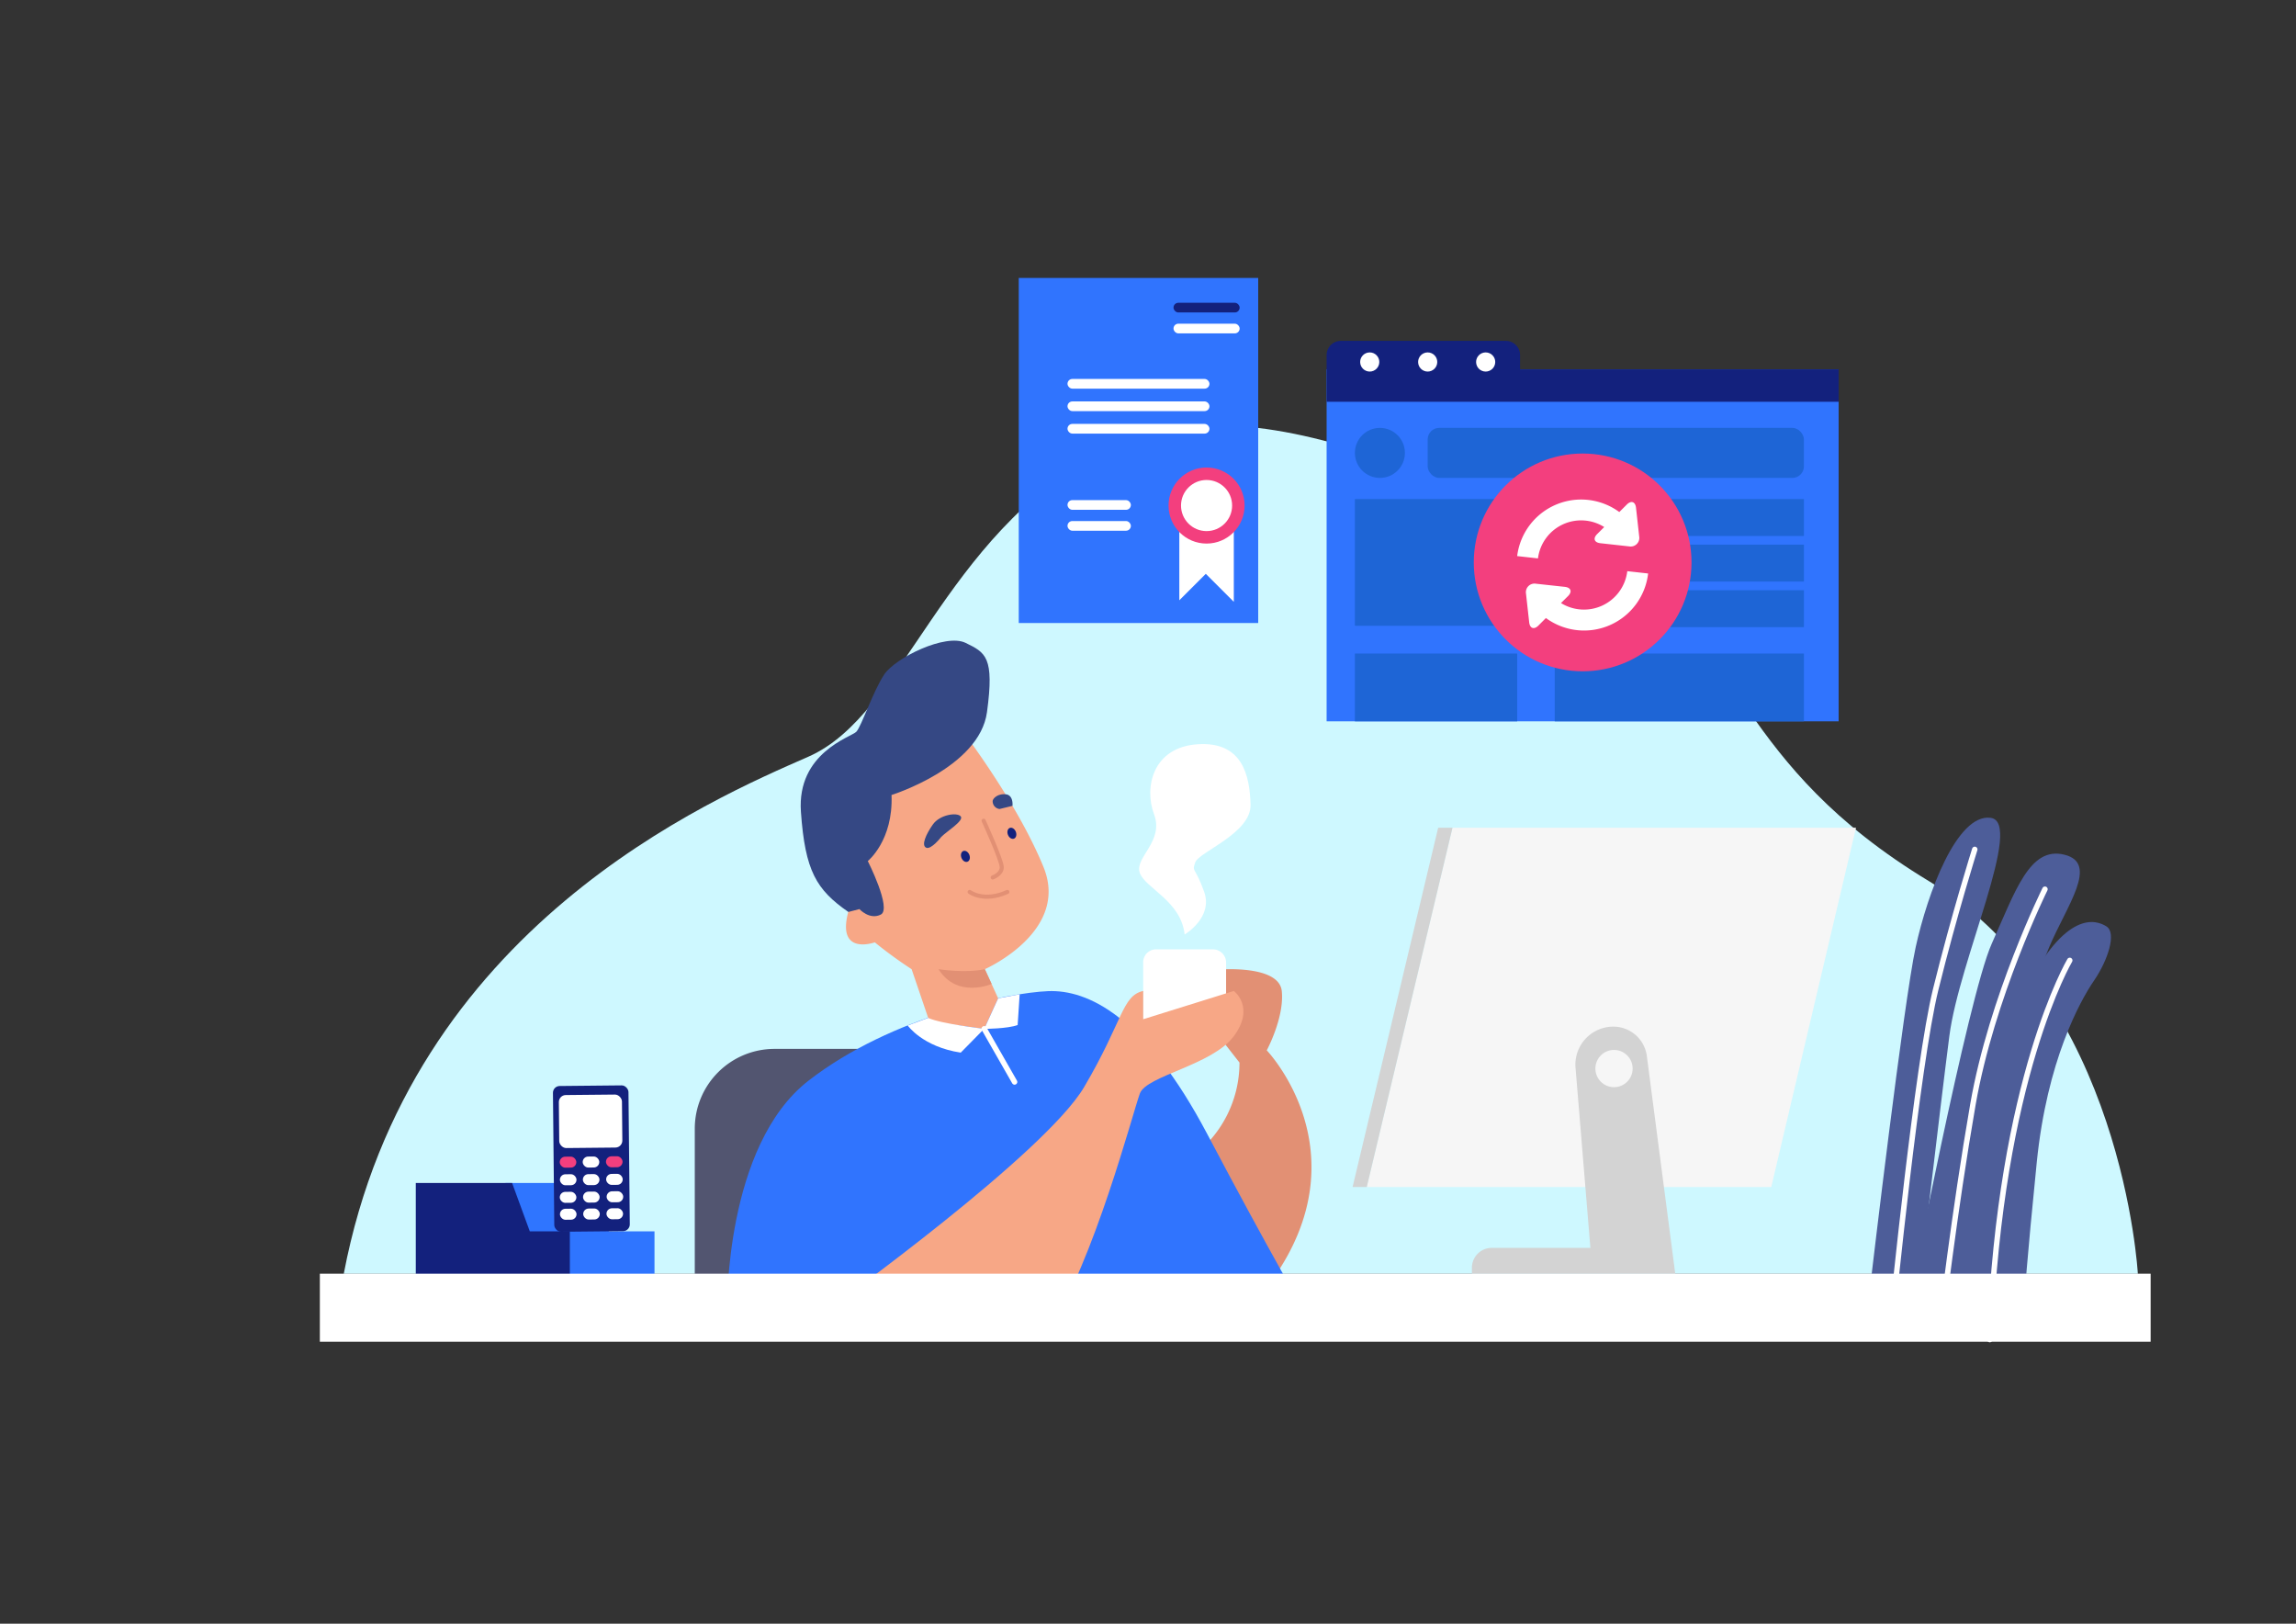 <svg xmlns="http://www.w3.org/2000/svg" viewBox="0 0 841.89 595.28"><rect x="0" y="0" width="841.89" height="595.28" fill="#333333" stroke="none"/><defs><style>.b6f8e164-5cc0-4309-84c0-c174b010bd87{fill:#cef8ff;}.bdba0571-a62e-48d8-8cff-f80e2615310f{fill:#4d5d99;}.a467e1f3-46bd-42fb-9d62-7f6eef7fda63,.b798b309-d110-409f-b89b-04d38f3753c3{fill:none;stroke-linecap:round;stroke-miterlimit:10;}.b798b309-d110-409f-b89b-04d38f3753c3{stroke:#fff;stroke-width:2px;}.b755be1f-4fc6-433f-829a-a84c8aaec9f5{fill:#525570;}.e5865ad1-0e45-40f9-8d1f-b94bd92b425b{fill:#e29074;}.a239262a-4ace-436b-ad2c-fc413a49e33d{fill:#3074fe;}.a091411e-724d-4d78-82ec-aac74e2c7262{fill:#fff;}.bf1ab8b4-8b9f-4ec3-b102-aee3d389b3e9{fill:#f7a786;}.e850a45e-b0b8-4a9c-9c6f-bb11d298b4b1{fill:#354884;}.a467e1f3-46bd-42fb-9d62-7f6eef7fda63{stroke:#e29074;stroke-width:1.5px;}.bc178baf-c56b-4db6-9faf-5ff0ded42a2c{fill:#13217d;}.be79d70e-fd9c-4b13-9210-a8035f876ce5{fill:#f33f7e;}.f1e3fd3d-d937-4648-a53f-bdbe8132eddc{fill:#1e65d6;}.a8cfac76-a923-4bf3-a0dd-b11decb75cad{fill:#2f75ff;}.e75370f6-2fef-4fd2-b685-0b4f5eb06f38{fill:#f6f6f6;}.e2e953a1-d993-44f9-bee3-876c7d81ff54{fill:#d3d3d3;}</style></defs><title>DIGITALBERRY-illustratrions-final</title><g id="ade44775-27f8-4a1d-b45a-b95b7d179a6a" data-name="BERRYCERT-après"><g id="b019fba5-5fff-462c-b43d-5e8b1696e1ca" data-name="Calque 12"><path class="b6f8e164-5cc0-4309-84c0-c174b010bd87" d="M126.05,467H783.9s-5.46-101-76.47-143.88-69.28-87.23-108.77-109.81-135-79.78-194.33-48.06-72.52,96.61-107.9,112.16S150.25,339.78,126.05,467Z"/><path class="bdba0571-a62e-48d8-8cff-f80e2615310f" d="M686.11,468.66s11.95-101.53,16.33-121.44,15.13-49,27.47-47.39-11.55,52.17-15.13,80-11.55,96.36-11.55,96.36Z"/><path class="bdba0571-a62e-48d8-8cff-f80e2615310f" d="M699.65,479.41S721.55,365.53,730.31,346s13.94-35.83,26.68-32.65.79,18.72-5.58,33.85S729.91,407,727.12,432s-2.78,44.2-2.78,44.2Z"/><path class="bdba0571-a62e-48d8-8cff-f80e2615310f" d="M719.65,472.25s7.53-78.44,22.66-108.71,26.35-26.28,30.1-23.89.56,12.35-4.62,19.91-17.21,29.47-20.95,66.5-4.53,50.17-4.53,50.17Z"/><path class="b798b309-d110-409f-b89b-04d38f3753c3" d="M758.93,352.1s-25.52,42.9-29.32,139"/><path class="b798b309-d110-409f-b89b-04d38f3753c3" d="M749.84,326s-19.56,39.48-26.43,79-11.67,81-11.67,81"/><path class="b798b309-d110-409f-b89b-04d38f3753c3" d="M693.89,481.55s9.1-91.32,15.88-118.78S724.1,311.4,724.1,311.4"/></g><g id="a5211517-f593-4993-9ec7-70a023d979e4" data-name="Calque 15"><path class="b755be1f-4fc6-433f-829a-a84c8aaec9f5" d="M314.47,384.54H284a29.24,29.24,0,0,0-29.24,29.24v64.76H315.3Z"/><path class="e5865ad1-0e45-40f9-8d1f-b94bd92b425b" d="M436.23,424.69a42.84,42.84,0,0,0,18.26-35.14l-10.34-13.21,3.1-20.89S469,353.67,470,363.34s-5.51,21.73-5.51,21.73,35.48,37,2.06,84.11Z"/><path class="a239262a-4ace-436b-ad2c-fc413a49e33d" d="M266.65,479.43s-.87-59.43,29.81-83.24,73.39-32.22,87.83-32.82,35.49,9,58.35,52.33,37.14,67.78,37.14,67.78Z"/><path class="a091411e-724d-4d78-82ec-aac74e2c7262" d="M423.89,348.05h20.85a4.84,4.84,0,0,1,4.84,4.84v20.81a0,0,0,0,1,0,0H419.18a0,0,0,0,1,0,0V352.77A4.72,4.72,0,0,1,423.89,348.05Z"/><path class="bf1ab8b4-8b9f-4ec3-b102-aee3d389b3e9" d="M305.77,478.54s77.42-55.69,91.75-80,13.84-33.46,21.66-35.24v10.37l33.24-10.37s7.92,5.89,0,16.57-32,14.47-34.45,21-16.92,62-33.46,86.8Z"/><path class="bf1ab8b4-8b9f-4ec3-b102-aee3d389b3e9" d="M340.8,374.51l-6.53-19.19a158.78,158.78,0,0,1-13.5-9.84s-14.08,5.08-9.73-11.13l6-36.71,10.44-23.29,25.65-6.05s19.84,25.89,29.51,49.6-21.53,37.42-21.53,37.42L366,366l-5.11,11.21Z"/><path class="e850a45e-b0b8-4a9c-9c6f-bb11d298b4b1" d="M315.13,333.29s3.75,4.1,7.85,2-4.78-19.61-4.78-19.61,9.38-7.51,8.7-24.22c0,0,32.23-10.06,35-30.36s-.51-21.83-7.84-25.41-25.76,5.46-29.85,11.6-8.36,19.07-10.23,21-21.83,7.67-20.3,29.34,5.63,28.56,17.4,36.71Z"/><path class="e5865ad1-0e45-40f9-8d1f-b94bd92b425b" d="M344.13,355.32s9.6,1.56,17,0l2.48,5.41S351,366.26,344.13,355.32Z"/><path class="a467e1f3-46bd-42fb-9d62-7f6eef7fda63" d="M360.67,300.89s6.65,14.5,6.65,17.06S364,321.7,364,321.7"/><path class="a467e1f3-46bd-42fb-9d62-7f6eef7fda63" d="M355.55,327s5.12,3.93,13.82,0"/><path class="a091411e-724d-4d78-82ec-aac74e2c7262" d="M352.28,385.91l8.6-8.74s-16-1.83-20.55-4l-7.49,2.8S338.28,383.78,352.28,385.91Z"/><path class="a091411e-724d-4d78-82ec-aac74e2c7262" d="M373.15,375.79l.74-11.28L366,366l-5.11,11.21S369.52,377.16,373.15,375.79Z"/><line class="b798b309-d110-409f-b89b-04d38f3753c3" x1="372.02" y1="396.66" x2="360.88" y2="377.17"/><path class="e850a45e-b0b8-4a9c-9c6f-bb11d298b4b1" d="M345.14,306.82c1.82-1.91,8.48-5.95,7.13-7.53s-7.69-.64-10.23,3-4.28,7.61-2.45,8.48S345.14,306.82,345.14,306.82Z"/><path class="e850a45e-b0b8-4a9c-9c6f-bb11d298b4b1" d="M366.53,296.59l4.72-1.15s.48-4-2.56-4.25-4.86,1.74-4.7,2.7A2.84,2.84,0,0,0,366.53,296.59Z"/><path class="a091411e-724d-4d78-82ec-aac74e2c7262" d="M434.38,342.61s10.51-6.19,7.17-15.63-4.63-7.13-3.25-10.89,20.55-10.65,20.25-21.1-2.8-23.18-19.3-22.14-19.84,15.68-16.08,25.7-7.31,15.87-5.22,21.51S433.06,330.29,434.38,342.61Z"/><ellipse class="bc178baf-c56b-4db6-9faf-5ff0ded42a2c" cx="354" cy="313.92" rx="1.55" ry="2.11" transform="translate(-91.02 153.25) rotate(-21.71)"/><ellipse class="bc178baf-c56b-4db6-9faf-5ff0ded42a2c" cx="371.05" cy="305.46" rx="1.55" ry="2.11" transform="translate(-86.69 158.96) rotate(-21.71)"/></g><g id="afe3a314-6f4f-4f1a-91a7-10ab64e6b66d" data-name="Calque 16"><rect class="a239262a-4ace-436b-ad2c-fc413a49e33d" x="373.55" y="101.9" width="87.8" height="126.51"/><polygon class="a091411e-724d-4d78-82ec-aac74e2c7262" points="432.43 191.84 432.43 220.07 442.14 210.37 452.41 220.64 452.41 191.84 432.43 191.84"/><circle class="be79d70e-fd9c-4b13-9210-a8035f876ce5" cx="442.42" cy="185.34" r="13.94"/><circle class="a091411e-724d-4d78-82ec-aac74e2c7262" cx="442.42" cy="185.34" r="9.37"/><rect class="a091411e-724d-4d78-82ec-aac74e2c7262" x="391.43" y="138.93" width="52.05" height="3.55" rx="1.77"/><rect class="a091411e-724d-4d78-82ec-aac74e2c7262" x="391.43" y="147.17" width="52.05" height="3.55" rx="1.77"/><rect class="a091411e-724d-4d78-82ec-aac74e2c7262" x="391.43" y="155.41" width="52.05" height="3.55" rx="1.77"/><rect class="a091411e-724d-4d78-82ec-aac74e2c7262" x="391.43" y="183.35" width="23.23" height="3.55" rx="1.77"/><rect class="a091411e-724d-4d78-82ec-aac74e2c7262" x="391.43" y="191.02" width="23.23" height="3.55" rx="1.77"/><rect class="bc178baf-c56b-4db6-9faf-5ff0ded42a2c" x="430.3" y="111" width="24.25" height="3.55" rx="1.77"/><rect class="a091411e-724d-4d78-82ec-aac74e2c7262" x="430.3" y="118.67" width="24.25" height="3.55" rx="1.77"/></g><g id="f071e0e6-ce29-47e7-b939-914df9e9ed4f" data-name="Calque 17"><rect class="a239262a-4ace-436b-ad2c-fc413a49e33d" x="486.44" y="135.39" width="187.75" height="129.06"/><path class="bc178baf-c56b-4db6-9faf-5ff0ded42a2c" d="M557.37,135.39v-5.21a5.21,5.21,0,0,0-5.21-5.21h-60.5a5.22,5.22,0,0,0-5.22,5.21V147.3H674.19V135.39Z"/><circle class="f1e3fd3d-d937-4648-a53f-bdbe8132eddc" cx="505.98" cy="166.04" r="9.17"/><rect class="f1e3fd3d-d937-4648-a53f-bdbe8132eddc" x="523.5" y="156.87" width="137.95" height="18.34" rx="4.22"/><rect class="f1e3fd3d-d937-4648-a53f-bdbe8132eddc" x="496.81" y="182.96" width="59.5" height="46.46"/><rect class="f1e3fd3d-d937-4648-a53f-bdbe8132eddc" x="496.81" y="239.6" width="59.5" height="24.85"/><rect class="f1e3fd3d-d937-4648-a53f-bdbe8132eddc" x="570.09" y="239.6" width="91.36" height="24.85"/><rect class="f1e3fd3d-d937-4648-a53f-bdbe8132eddc" x="570.09" y="216.39" width="91.36" height="13.54"/><rect class="f1e3fd3d-d937-4648-a53f-bdbe8132eddc" x="570.09" y="182.96" width="91.36" height="13.54"/><rect class="f1e3fd3d-d937-4648-a53f-bdbe8132eddc" x="570.09" y="199.67" width="91.36" height="13.54"/><circle class="a091411e-724d-4d78-82ec-aac74e2c7262" cx="502.25" cy="132.71" r="3.51"/><circle class="a091411e-724d-4d78-82ec-aac74e2c7262" cx="523.5" cy="132.71" r="3.51"/><circle class="a091411e-724d-4d78-82ec-aac74e2c7262" cx="544.76" cy="132.71" r="3.51"/><circle class="be79d70e-fd9c-4b13-9210-a8035f876ce5" cx="580.32" cy="206.19" r="39.92"/><path class="a091411e-724d-4d78-82ec-aac74e2c7262" d="M563.94,204.72l-7.63-.85a23.64,23.64,0,0,1,37.45-16.15l2.75-2.74c1.61-1.6,3.13-1.07,3.38,1.18l1.17,10.53a3.16,3.16,0,0,1-3.65,3.63l-10.58-1.17c-2.26-.25-2.79-1.76-1.18-3.36l2.58-2.57a15.94,15.94,0,0,0-24.29,11.5Zm2.91,21.86a23.65,23.65,0,0,0,37.48-16.33l-7.64-.85a16,16,0,0,1-24.31,11.69l2.59-2.57c1.6-1.6,1.07-3.12-1.19-3.37L563.2,214a3.16,3.16,0,0,0-3.65,3.64l1.17,10.52c.25,2.25,1.78,2.78,3.38,1.18Z"/></g><g id="b42ff028-cdea-4549-a2d2-30daa0fcbb47" data-name="Calque 14"><polygon class="a8cfac76-a923-4bf3-a0dd-b11decb75cad" points="239.99 469.18 185.35 469.18 185.35 433.69 214.53 433.69 223.26 451.44 239.99 451.44 239.99 469.18"/><polygon class="bc178baf-c56b-4db6-9faf-5ff0ded42a2c" points="152.46 469.18 152.46 433.69 187.77 433.69 194.27 451.44 208.95 451.44 208.95 469.18 152.46 469.18"/><rect class="bc178baf-c56b-4db6-9faf-5ff0ded42a2c" x="202.89" y="398.06" width="27.69" height="53.44" rx="2.48" transform="matrix(1, -0.01, 0.01, 1, -4.14, 2.14)"/><rect class="a091411e-724d-4d78-82ec-aac74e2c7262" x="204.98" y="401.38" width="23.14" height="19.43" rx="2.56" transform="translate(-4 2.13) rotate(-0.56)"/><rect class="be79d70e-fd9c-4b13-9210-a8035f876ce5" x="205.13" y="424.08" width="6.08" height="4.03" rx="2.01" transform="matrix(1, -0.01, 0.01, 1, -4.15, 2.05)"/><rect class="a091411e-724d-4d78-82ec-aac74e2c7262" x="213.66" y="424" width="6.08" height="4.03" rx="2.01" transform="translate(-4.15 2.14) rotate(-0.56)"/><rect class="be79d70e-fd9c-4b13-9210-a8035f876ce5" x="222.19" y="423.91" width="6.08" height="4.03" rx="2.01" transform="translate(-4.15 2.22) rotate(-0.56)"/><rect class="a091411e-724d-4d78-82ec-aac74e2c7262" x="205.19" y="430.53" width="6.08" height="4.03" rx="2.01" transform="matrix(1, -0.01, 0.01, 1, -4.21, 2.05)"/><rect class="a091411e-724d-4d78-82ec-aac74e2c7262" x="213.72" y="430.45" width="6.08" height="4.03" rx="2.01" transform="translate(-4.21 2.14) rotate(-0.56)"/><rect class="a091411e-724d-4d78-82ec-aac74e2c7262" x="222.25" y="430.36" width="6.08" height="4.03" rx="2.01" transform="translate(-4.21 2.22) rotate(-0.56)"/><rect class="a091411e-724d-4d78-82ec-aac74e2c7262" x="205.26" y="436.94" width="6.08" height="4.03" rx="2.01" transform="translate(-4.28 2.06) rotate(-0.56)"/><rect class="a091411e-724d-4d78-82ec-aac74e2c7262" x="213.79" y="436.86" width="6.08" height="4.03" rx="2.01" transform="translate(-4.28 2.14) rotate(-0.56)"/><rect class="a091411e-724d-4d78-82ec-aac74e2c7262" x="222.32" y="436.77" width="6.08" height="4.03" rx="2.01" transform="matrix(1, -0.01, 0.01, 1, -4.27, 2.22)"/><rect class="a091411e-724d-4d78-82ec-aac74e2c7262" x="205.32" y="443.14" width="6.08" height="4.03" rx="2.01" transform="translate(-4.34 2.06) rotate(-0.56)"/><rect class="a091411e-724d-4d78-82ec-aac74e2c7262" x="213.85" y="443.06" width="6.08" height="4.03" rx="2.01" transform="translate(-4.34 2.14) rotate(-0.56)"/><rect class="a091411e-724d-4d78-82ec-aac74e2c7262" x="222.38" y="442.97" width="6.08" height="4.03" rx="2.01" transform="translate(-4.34 2.22) rotate(-0.56)"/></g><g id="aaca711d-4f5f-4e40-8e8a-f9815f73b670" data-name="Calque 13"><polygon class="e75370f6-2fef-4fd2-b685-0b4f5eb06f38" points="680.55 303.47 532.59 303.47 501.16 435.18 649.48 435.18 680.55 303.47"/><polygon class="e2e953a1-d993-44f9-bee3-876c7d81ff54" points="527.34 303.47 495.96 435.18 501.16 435.18 532.59 303.47 527.34 303.47"/><path class="e2e953a1-d993-44f9-bee3-876c7d81ff54" d="M614.28,467l-10.42-79.84a12.39,12.39,0,0,0-12.28-10.78h0a13.91,13.91,0,0,0-13.87,15.06l5.45,66.05H547a7.29,7.29,0,0,0-7.29,7.29V467Z"/><circle class="e75370f6-2fef-4fd2-b685-0b4f5eb06f38" cx="591.82" cy="391.75" r="6.83"/></g><g id="aa7fb4bc-723d-45fd-9188-71fa000fba23" data-name="Calque 10 - copie"><rect class="a091411e-724d-4d78-82ec-aac74e2c7262" x="117.28" y="466.96" width="671.31" height="24.94"/></g></g></svg>